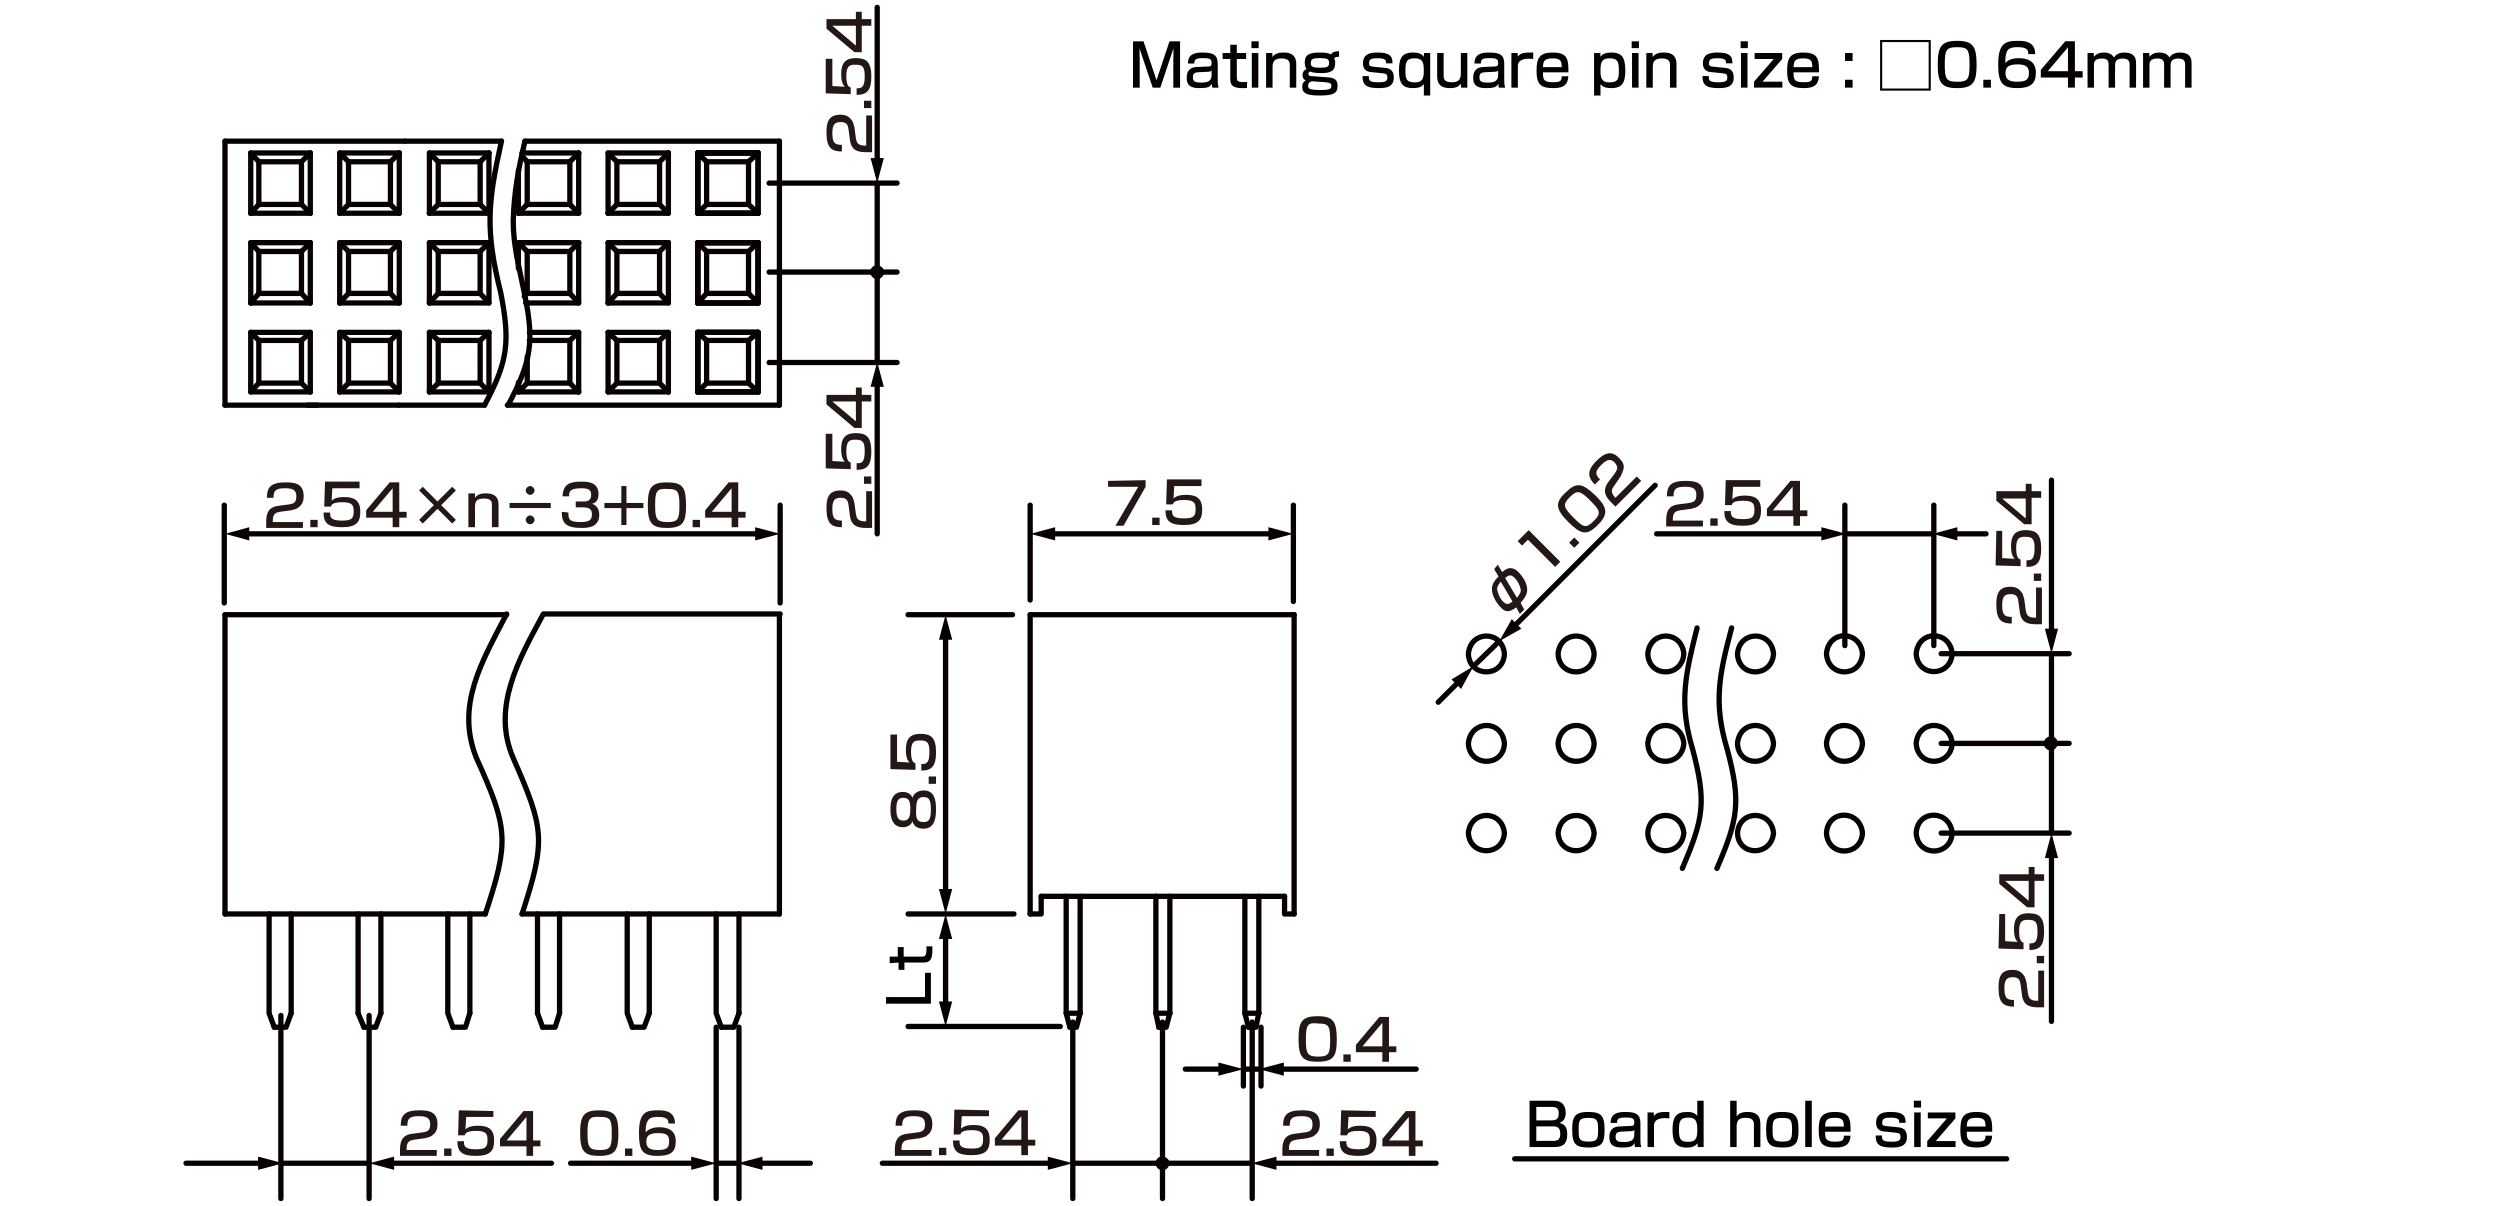 <?xml version="1.0" encoding="UTF-8"?>
<svg id="_レイヤー_1" data-name="レイヤー 1" xmlns="http://www.w3.org/2000/svg" width="119.944mm" height="57.856mm" version="1.1" viewBox="0 0 340 164">
  <defs>
    <style>
      .cls-1 {
        fill: #231815;
      }

      .cls-1, .cls-2, .cls-3 {
        stroke-width: 0px;
      }

      .cls-4 {
        fill: none;
      }

      .cls-4, .cls-5 {
        stroke: #060001;
        stroke-linecap: round;
        stroke-linejoin: round;
        stroke-width: .72px;
      }

      .cls-2, .cls-5 {
        fill: #040000;
      }

      .cls-3 {
        fill: #060001;
      }
    </style>
  </defs>
  <g id="FS1320">
    <g>
      <path class="cls-2" d="M120.5,135.6h5.3v-3.3h.8v4.2h-6.1v-.9h0Z"/>
      <path class="cls-2" d="M121,131v-.9h1.1v-1.3h.8v1.3h2.4c.5,0,.7-.1.7-1v-.4h.8v.5c0,1.3-.3,1.7-1.2,1.7h-2.6v1h-.8v-1l-1.2.1h0Z"/>
    </g>
    <g>
      <line class="cls-4" x1="140.1" y1="83.6" x2="176" y2="83.6"/>
      <polyline class="cls-4" points="174.7 121.9 174.7 124.3 176 124.3"/>
      <polyline class="cls-4" points="141.6 121.9 141.6 124.3 140.1 124.3"/>
      <line class="cls-4" x1="159.1" y1="137.8" x2="159.1" y2="121.9"/>
      <polyline class="cls-4" points="159.1 137.8 157.2 137.8 157.2 121.9"/>
      <polyline class="cls-4" points="159.1 137.8 158.6 139.7 157.6 139.7"/>
      <line class="cls-4" x1="157.2" y1="137.8" x2="157.6" y2="139.7"/>
      <line class="cls-4" x1="141.6" y1="121.9" x2="174.7" y2="121.9"/>
      <line class="cls-4" x1="140.1" y1="83.6" x2="140.1" y2="124.3"/>
      <line class="cls-4" x1="176" y1="83.6" x2="176" y2="124.3"/>
      <line class="cls-4" x1="146.9" y1="137.8" x2="146.9" y2="121.9"/>
      <polyline class="cls-4" points="146.9 137.8 145 137.8 145 121.9"/>
      <polyline class="cls-4" points="146.9 137.8 146.4 139.7 145.5 139.7"/>
      <line class="cls-4" x1="145" y1="137.8" x2="145.5" y2="139.7"/>
      <line class="cls-4" x1="171.2" y1="137.8" x2="171.2" y2="121.9"/>
      <polyline class="cls-4" points="171.2 137.8 169.3 137.8 169.3 121.9"/>
      <polyline class="cls-4" points="171.2 137.8 170.8 139.7 169.8 139.7"/>
      <line class="cls-4" x1="169.3" y1="137.8" x2="169.8" y2="139.7"/>
    </g>
    <g>
      <line class="cls-4" x1="88.3" y1="124.3" x2="88.3" y2="137.8"/>
      <polyline class="cls-4" points="86 139.7 85.3 137.8 85.3 124.3"/>
      <polyline class="cls-4" points="86 139.7 87.6 139.7 88.3 137.8"/>
      <line class="cls-4" x1="76.1" y1="124.3" x2="76.1" y2="137.8"/>
      <line class="cls-4" x1="73.1" y1="124.3" x2="73.1" y2="137.8"/>
      <line class="cls-4" x1="63.9" y1="124.3" x2="63.9" y2="137.8"/>
      <polyline class="cls-4" points="61.6 139.7 60.9 137.8 60.9 124.3"/>
      <polyline class="cls-4" points="61.6 139.7 63.3 139.7 63.9 137.8"/>
      <line class="cls-4" x1="73.1" y1="137.8" x2="73.8" y2="139.7"/>
      <polyline class="cls-4" points="73.8 139.7 75.5 139.7 76.1 137.8"/>
      <line class="cls-4" x1="51.8" y1="124.3" x2="51.8" y2="137.8"/>
      <line class="cls-4" x1="48.7" y1="124.3" x2="48.7" y2="137.8"/>
      <line class="cls-4" x1="39.6" y1="124.3" x2="39.6" y2="137.8"/>
      <polyline class="cls-4" points="37.3 139.7 36.6 137.8 36.6 124.3"/>
      <polyline class="cls-4" points="37.3 139.7 38.9 139.7 39.6 137.8"/>
      <line class="cls-4" x1="48.7" y1="137.8" x2="49.5" y2="139.7"/>
      <polyline class="cls-4" points="49.5 139.7 51.1 139.7 51.8 137.8"/>
      <polyline class="cls-4" points="100.5 137.8 99.8 139.7 98.1 139.7"/>
      <polyline class="cls-4" points="97.4 124.3 97.4 137.8 98.1 139.7"/>
      <line class="cls-4" x1="100.5" y1="124.3" x2="100.5" y2="137.8"/>
      <line class="cls-4" x1="30.6" y1="83.6" x2="68.9" y2="83.6"/>
      <line class="cls-4" x1="30.6" y1="124.3" x2="66" y2="124.3"/>
      <line class="cls-4" x1="30.6" y1="83.6" x2="30.6" y2="124.3"/>
      <line class="cls-4" x1="106" y1="83.6" x2="106" y2="124.3"/>
      <line class="cls-4" x1="71" y1="124.3" x2="106" y2="124.3"/>
      <path class="cls-4" d="M71,124.3c3.3-10.1,3-11.6-1.2-21.2-3-6.9.8-13.5,4.1-19.6h32.2"/>
      <path class="cls-4" d="M66,124.3c3.3-9.9,3.1-11.7-1.2-21.2-2.9-7.2.8-13.2,4.1-19.6"/>
    </g>
    <path class="cls-4" d="M204.6,88.9c-.3-3.2-4.6-3.2-4.9,0,.1,3.3,4.8,3.3,4.9,0Z"/>
    <path class="cls-4" d="M204.6,101.1c-.3-3.3-4.6-3.2-4.9,0,.1,3.2,4.8,3.3,4.9,0Z"/>
    <path class="cls-4" d="M216.8,88.9c-.3-3.2-4.6-3.2-4.9,0,.1,3.3,4.8,3.3,4.9,0Z"/>
    <path class="cls-4" d="M216.8,101.1c-.3-3.3-4.6-3.2-4.9,0,.1,3.2,4.8,3.3,4.9,0Z"/>
    <path class="cls-4" d="M229,88.9c-.3-3.2-4.6-3.2-4.9,0,.1,3.3,4.7,3.3,4.9,0Z"/>
    <path class="cls-4" d="M229,101.1c-.3-3.2-4.6-3.3-4.9,0,.1,3.3,4.7,3.2,4.9,0Z"/>
    <path class="cls-4" d="M241.2,88.9c-.3-3.2-4.6-3.2-4.9,0,.1,3.3,4.7,3.3,4.9,0Z"/>
    <path class="cls-4" d="M241.2,101.1c-.3-3.2-4.6-3.3-4.9,0,.1,3.3,4.7,3.2,4.9,0Z"/>
    <path class="cls-4" d="M253.3,88.9c-.3-3.2-4.6-3.3-4.9,0,.2,3.3,4.7,3.3,4.9,0Z"/>
    <path class="cls-4" d="M253.3,101.1c-.3-3.2-4.6-3.3-4.9,0,.2,3.3,4.7,3.2,4.9,0Z"/>
    <path class="cls-4" d="M265.5,88.9c-.3-3.2-4.6-3.3-4.9,0,.2,3.3,4.7,3.2,4.9,0Z"/>
    <path class="cls-4" d="M265.5,101.1c-.3-3.2-4.6-3.3-4.9,0,.2,3.3,4.7,3.2,4.9,0Z"/>
    <path class="cls-4" d="M204.6,113.3c-.3-3.2-4.6-3.2-4.9,0,.2,3.2,4.7,3.2,4.9,0Z"/>
    <path class="cls-4" d="M216.8,113.3c-.3-3.2-4.6-3.2-4.9,0,.2,3.2,4.7,3.2,4.9,0Z"/>
    <path class="cls-4" d="M229,113.3c-.3-3.2-4.7-3.2-4.9,0,.1,3.2,4.6,3.2,4.9,0Z"/>
    <path class="cls-4" d="M241.2,113.3c-.3-3.2-4.7-3.2-4.9,0,.1,3.2,4.6,3.2,4.9,0Z"/>
    <path class="cls-4" d="M253.3,113.3c-.3-3.2-4.7-3.3-4.9,0,.2,3.3,4.7,3.2,4.9,0Z"/>
    <path class="cls-4" d="M265.5,113.3c-.3-3.2-4.7-3.3-4.9,0,.2,3.3,4.7,3.2,4.9,0Z"/>
    <path class="cls-4" d="M235.5,85.4c-1.7,6.4-2.5,10.2-.6,16.5,1.9,7.1,1.5,9.5-1.4,16.2"/>
    <path class="cls-4" d="M230.8,85.4c-1.6,6.4-2.5,10.2-.6,16.5,1.9,7.2,1.5,9.4-1.4,16.2"/>
    <g>
      <line class="cls-4" x1="94.9" y1="45.2" x2="103.1" y2="45.2"/>
      <line class="cls-4" x1="94.9" y1="41.2" x2="103.1" y2="41.2"/>
      <polyline class="cls-4" points="94.9 41.2 94.9 33 103.1 33"/>
      <line class="cls-4" x1="103.1" y1="33" x2="103.1" y2="41.2"/>
      <line class="cls-4" x1="94.9" y1="53.3" x2="103.1" y2="53.3"/>
      <line class="cls-4" x1="106" y1="55.1" x2="106" y2="19.2"/>
      <line class="cls-4" x1="94.9" y1="45.2" x2="94.9" y2="53.3"/>
      <line class="cls-4" x1="103.1" y1="45.2" x2="103.1" y2="53.3"/>
      <line class="cls-4" x1="103.1" y1="33" x2="103.1" y2="41.2"/>
      <line class="cls-4" x1="103.1" y1="45.2" x2="103.1" y2="53.3"/>
      <line class="cls-4" x1="82.7" y1="45.2" x2="90.9" y2="45.2"/>
      <line class="cls-4" x1="82.7" y1="41.2" x2="90.9" y2="41.2"/>
      <line class="cls-4" x1="82.7" y1="33" x2="90.9" y2="33"/>
      <line class="cls-4" x1="83.9" y1="34.2" x2="89.7" y2="34.2"/>
      <line class="cls-4" x1="83.9" y1="39.9" x2="89.7" y2="39.9"/>
      <polyline class="cls-4" points="77.5 39.9 78.7 41.2 78.7 33"/>
      <polyline class="cls-4" points="77.5 39.9 77.5 34.2 78.7 33"/>
      <line class="cls-4" x1="83.9" y1="39.9" x2="82.7" y2="41.2"/>
      <polyline class="cls-4" points="82.7 41.2 82.7 33 83.9 34.2"/>
      <line class="cls-4" x1="83.9" y1="34.2" x2="83.9" y2="39.9"/>
      <polyline class="cls-4" points="89.7 39.9 90.9 41.2 90.9 33"/>
      <polyline class="cls-4" points="89.7 39.9 89.7 34.2 90.9 33"/>
      <line class="cls-4" x1="94.9" y1="33" x2="94.9" y2="41.2"/>
      <line class="cls-4" x1="58.4" y1="45.2" x2="66.5" y2="45.2"/>
      <line class="cls-4" x1="58.4" y1="41.2" x2="66.5" y2="41.2"/>
      <line class="cls-4" x1="58.4" y1="33" x2="66.5" y2="33"/>
      <line class="cls-4" x1="59.6" y1="34.2" x2="65.3" y2="34.2"/>
      <line class="cls-4" x1="59.6" y1="39.9" x2="65.3" y2="39.9"/>
      <line class="cls-4" x1="54.3" y1="33" x2="54.3" y2="41.2"/>
      <line class="cls-4" x1="59.6" y1="39.9" x2="58.4" y2="41.2"/>
      <polyline class="cls-4" points="58.4 41.2 58.4 33 59.6 34.2"/>
      <line class="cls-4" x1="59.6" y1="34.2" x2="59.6" y2="39.9"/>
      <polyline class="cls-4" points="65.3 39.9 66.5 41.2 66.5 33"/>
      <polyline class="cls-4" points="65.3 39.9 65.3 34.2 66.5 33"/>
      <line class="cls-4" x1="71.7" y1="39.9" x2="71.3" y2="40.3"/>
      <polyline class="cls-4" points="70.5 36.5 70.5 33 71.7 34.2"/>
      <line class="cls-4" x1="71.7" y1="34.2" x2="71.7" y2="39.9"/>
      <line class="cls-4" x1="72" y1="45.2" x2="78.7" y2="45.2"/>
      <line class="cls-4" x1="71.5" y1="41.2" x2="78.7" y2="41.2"/>
      <line class="cls-4" x1="70.5" y1="33" x2="78.7" y2="33"/>
      <line class="cls-4" x1="71.7" y1="34.2" x2="77.5" y2="34.2"/>
      <line class="cls-4" x1="71.7" y1="39.9" x2="77.5" y2="39.9"/>
      <line class="cls-4" x1="82.7" y1="53.3" x2="90.9" y2="53.3"/>
      <line class="cls-4" x1="83.9" y1="46.3" x2="89.7" y2="46.3"/>
      <line class="cls-4" x1="83.9" y1="52.1" x2="89.7" y2="52.1"/>
      <polyline class="cls-4" points="77.5 46.3 77.5 52.1 78.7 53.3"/>
      <polyline class="cls-4" points="83.9 46.3 83.9 52.1 82.7 53.3"/>
      <polyline class="cls-4" points="89.7 46.3 89.7 52.1 90.9 53.3"/>
      <line class="cls-4" x1="58.4" y1="53.3" x2="66.5" y2="53.3"/>
      <line class="cls-4" x1="59.6" y1="46.3" x2="65.3" y2="46.3"/>
      <line class="cls-4" x1="59.6" y1="52.1" x2="65.3" y2="52.1"/>
      <polyline class="cls-4" points="59.6 46.3 59.6 52.1 58.4 53.3"/>
      <polyline class="cls-4" points="65.3 46.3 65.3 52.1 66.5 53.3"/>
      <polyline class="cls-4" points="71.7 48.5 71.7 52.1 70.5 53.3"/>
      <line class="cls-4" x1="70.5" y1="53.3" x2="78.7" y2="53.3"/>
      <line class="cls-4" x1="72" y1="46.3" x2="77.5" y2="46.3"/>
      <line class="cls-4" x1="71.7" y1="52.1" x2="77.5" y2="52.1"/>
      <polyline class="cls-4" points="58.4 53.3 58.4 45.2 59.6 46.3"/>
      <polyline class="cls-4" points="65.3 46.3 66.5 45.2 66.5 53.3"/>
      <line class="cls-4" x1="70.5" y1="52" x2="70.5" y2="53.3"/>
      <polyline class="cls-4" points="77.5 46.3 78.7 45.2 78.7 53.3"/>
      <polyline class="cls-4" points="82.7 53.3 82.7 45.2 83.9 46.3"/>
      <polyline class="cls-4" points="89.7 46.3 90.9 45.2 90.9 53.3"/>
      <polyline class="cls-4" points="103.1 53.3 94.9 53.3 94.9 45.2"/>
      <line class="cls-4" x1="94.9" y1="45.2" x2="103.1" y2="45.2"/>
      <line class="cls-4" x1="94.9" y1="41.2" x2="103.1" y2="41.2"/>
      <line class="cls-4" x1="94.9" y1="33" x2="103.1" y2="33"/>
      <line class="cls-4" x1="34.1" y1="45.2" x2="42.2" y2="45.2"/>
      <line class="cls-4" x1="47.4" y1="39.9" x2="46.2" y2="41.2"/>
      <polyline class="cls-4" points="46.2 41.2 46.2 33 47.4 34.2"/>
      <polyline class="cls-4" points="53.1 34.2 47.4 34.2 47.4 39.9"/>
      <polyline class="cls-4" points="53.1 34.2 53.1 39.9 47.4 39.9"/>
      <polyline class="cls-4" points="35.2 52.1 34.1 53.3 42.2 53.3"/>
      <line class="cls-4" x1="41" y1="52.1" x2="42.2" y2="53.3"/>
      <polyline class="cls-4" points="41 46.3 35.2 46.3 35.2 52.1"/>
      <polyline class="cls-4" points="41 46.3 41 52.1 35.2 52.1"/>
      <polyline class="cls-4" points="34.1 53.3 34.1 45.2 35.2 46.3"/>
      <polyline class="cls-4" points="41 46.3 42.2 45.2 42.2 53.3"/>
      <line class="cls-4" x1="30.6" y1="19.2" x2="55.1" y2="19.2"/>
      <line class="cls-4" x1="30.6" y1="55.1" x2="54.2" y2="55.1"/>
      <line class="cls-4" x1="46.2" y1="41.2" x2="54.3" y2="41.2"/>
      <line class="cls-4" x1="46.2" y1="33" x2="54.3" y2="33"/>
      <line class="cls-4" x1="53.1" y1="39.9" x2="54.3" y2="41.2"/>
      <line class="cls-4" x1="53.1" y1="34.2" x2="54.3" y2="33"/>
      <line class="cls-4" x1="41.8" y1="55.1" x2="43.2" y2="55.1"/>
      <polyline class="cls-4" points="103.1 53.3 103.1 45.2 101.8 46.3"/>
      <polyline class="cls-4" points="96.1 46.3 94.9 45.2 94.9 53.3"/>
      <polyline class="cls-4" points="103.1 53.3 101.8 52.1 101.8 46.3"/>
      <line class="cls-4" x1="96.1" y1="46.3" x2="96.1" y2="52.1"/>
      <polyline class="cls-4" points="101.8 52.1 96.1 52.1 94.9 53.3"/>
      <line class="cls-4" x1="96.1" y1="46.3" x2="101.8" y2="46.3"/>
      <line class="cls-4" x1="94.9" y1="53.3" x2="103.1" y2="53.3"/>
      <polyline class="cls-4" points="103.1 33 101.8 34.2 101.8 39.9"/>
      <polyline class="cls-4" points="103.1 33 103.1 41.2 101.8 39.9"/>
      <line class="cls-4" x1="96.1" y1="34.2" x2="96.1" y2="39.9"/>
      <polyline class="cls-4" points="96.1 34.2 94.9 33 94.9 41.2"/>
      <polyline class="cls-4" points="101.8 39.9 96.1 39.9 94.9 41.2"/>
      <line class="cls-4" x1="96.1" y1="34.2" x2="101.8" y2="34.2"/>
      <line class="cls-4" x1="94.9" y1="33" x2="103.1" y2="33"/>
      <line class="cls-4" x1="94.9" y1="41.2" x2="103.1" y2="41.2"/>
      <line class="cls-4" x1="94.9" y1="45.2" x2="103.1" y2="45.2"/>
      <line class="cls-4" x1="41" y1="34.2" x2="42.2" y2="33"/>
      <line class="cls-4" x1="41" y1="39.9" x2="42.2" y2="41.2"/>
      <line class="cls-4" x1="34.1" y1="33" x2="42.2" y2="33"/>
      <line class="cls-4" x1="34.1" y1="41.2" x2="42.2" y2="41.2"/>
      <polyline class="cls-4" points="35.2 39.9 41 39.9 41 34.2"/>
      <polyline class="cls-4" points="35.2 39.9 35.2 34.2 41 34.2"/>
      <polyline class="cls-4" points="35.2 34.2 34.1 33 34.1 41.2"/>
      <line class="cls-4" x1="35.2" y1="39.9" x2="34.1" y2="41.2"/>
      <line class="cls-4" x1="42.2" y1="33" x2="42.2" y2="41.2"/>
      <polyline class="cls-4" points="54.3 53.3 54.3 45.2 53.1 46.3"/>
      <polyline class="cls-4" points="47.4 46.3 46.2 45.2 46.2 53.3"/>
      <polyline class="cls-4" points="54.3 53.3 53.1 52.1 53.1 46.3"/>
      <line class="cls-4" x1="47.4" y1="46.3" x2="47.4" y2="52.1"/>
      <polyline class="cls-4" points="53.1 52.1 47.4 52.1 46.2 53.3"/>
      <line class="cls-4" x1="47.4" y1="46.3" x2="53.1" y2="46.3"/>
      <line class="cls-4" x1="46.2" y1="53.3" x2="54.3" y2="53.3"/>
      <line class="cls-4" x1="46.2" y1="45.2" x2="54.3" y2="45.2"/>
      <line class="cls-4" x1="94.9" y1="29" x2="103.1" y2="29"/>
      <polyline class="cls-4" points="94.9 29 94.9 20.8 103.1 20.8"/>
      <path class="cls-4" d="M103.1,20.8v8.2-8.2Z"/>
      <line class="cls-4" x1="82.7" y1="29" x2="90.9" y2="29"/>
      <line class="cls-4" x1="82.7" y1="20.8" x2="90.9" y2="20.8"/>
      <line class="cls-4" x1="83.9" y1="22" x2="89.7" y2="22"/>
      <line class="cls-4" x1="83.9" y1="27.8" x2="89.7" y2="27.8"/>
      <polyline class="cls-4" points="77.5 27.8 78.7 29 78.7 20.8"/>
      <polyline class="cls-4" points="77.5 27.8 77.5 22 78.7 20.8"/>
      <line class="cls-4" x1="83.9" y1="27.8" x2="82.7" y2="29"/>
      <polyline class="cls-4" points="82.7 29 82.7 20.8 83.9 22"/>
      <line class="cls-4" x1="83.9" y1="22" x2="83.9" y2="27.8"/>
      <polyline class="cls-4" points="89.7 27.8 90.9 29 90.9 20.8"/>
      <polyline class="cls-4" points="89.7 27.8 89.7 22 90.9 20.8"/>
      <line class="cls-4" x1="94.9" y1="20.8" x2="94.9" y2="29"/>
      <line class="cls-4" x1="58.4" y1="29" x2="66.5" y2="29"/>
      <line class="cls-4" x1="58.4" y1="20.8" x2="66.5" y2="20.8"/>
      <line class="cls-4" x1="59.6" y1="22" x2="65.3" y2="22"/>
      <polyline class="cls-4" points="58.4 29 59.6 27.8 65.3 27.8"/>
      <polyline class="cls-4" points="58.4 29 58.4 20.8 59.6 22"/>
      <line class="cls-4" x1="59.6" y1="22" x2="59.6" y2="27.8"/>
      <polyline class="cls-4" points="65.3 27.8 66.5 29 66.5 20.8"/>
      <polyline class="cls-4" points="65.3 27.8 65.3 22 66.5 20.8"/>
      <line class="cls-4" x1="71.7" y1="27.8" x2="70.5" y2="29"/>
      <line class="cls-4" x1="71" y1="21.2" x2="71.7" y2="22"/>
      <line class="cls-4" x1="70.5" y1="23.2" x2="70.5" y2="29"/>
      <line class="cls-4" x1="71.7" y1="22" x2="71.7" y2="27.8"/>
      <line class="cls-4" x1="70.5" y1="29" x2="78.7" y2="29"/>
      <line class="cls-4" x1="71" y1="20.8" x2="78.7" y2="20.8"/>
      <line class="cls-4" x1="71.7" y1="22" x2="77.5" y2="22"/>
      <line class="cls-4" x1="71.7" y1="27.8" x2="77.5" y2="27.8"/>
      <line class="cls-4" x1="94.9" y1="29" x2="103.1" y2="29"/>
      <line class="cls-4" x1="94.9" y1="20.8" x2="103.1" y2="20.8"/>
      <polyline class="cls-4" points="103.1 20.8 101.8 22 101.8 27.8"/>
      <polyline class="cls-4" points="103.1 20.8 103.1 29 101.8 27.8"/>
      <line class="cls-4" x1="96.1" y1="22" x2="96.1" y2="27.8"/>
      <polyline class="cls-4" points="96.1 22 94.9 20.8 94.9 29"/>
      <polyline class="cls-4" points="101.8 27.8 96.1 27.8 94.9 29"/>
      <line class="cls-4" x1="96.1" y1="22" x2="101.8" y2="22"/>
      <line class="cls-4" x1="94.9" y1="20.8" x2="103.1" y2="20.8"/>
      <line class="cls-4" x1="94.9" y1="29" x2="103.1" y2="29"/>
      <line class="cls-4" x1="41" y1="22" x2="42.2" y2="20.8"/>
      <line class="cls-4" x1="41" y1="27.8" x2="42.2" y2="29"/>
      <line class="cls-4" x1="34.1" y1="20.8" x2="42.2" y2="20.8"/>
      <line class="cls-4" x1="34.1" y1="29" x2="42.2" y2="29"/>
      <polyline class="cls-4" points="35.2 27.8 41 27.8 41 22"/>
      <polyline class="cls-4" points="35.2 27.8 35.2 22 41 22"/>
      <polyline class="cls-4" points="35.2 22 34.1 20.8 34.1 29"/>
      <line class="cls-4" x1="35.2" y1="27.8" x2="34.1" y2="29"/>
      <line class="cls-4" x1="42.2" y1="20.8" x2="42.2" y2="29"/>
      <line class="cls-4" x1="55.1" y1="19.2" x2="68.2" y2="19.2"/>
      <line class="cls-4" x1="54.2" y1="55.1" x2="65.9" y2="55.1"/>
      <line class="cls-4" x1="30.6" y1="55.1" x2="30.6" y2="19.2"/>
      <line class="cls-4" x1="54.3" y1="20.8" x2="54.3" y2="29"/>
      <line class="cls-4" x1="47.4" y1="27.8" x2="46.2" y2="29"/>
      <polyline class="cls-4" points="46.2 29 46.2 20.8 47.4 22"/>
      <polyline class="cls-4" points="53.1 22 47.4 22 47.4 27.8"/>
      <polyline class="cls-4" points="53.1 22 53.1 27.8 47.4 27.8"/>
      <line class="cls-4" x1="46.2" y1="29" x2="54.3" y2="29"/>
      <line class="cls-4" x1="46.2" y1="20.8" x2="54.3" y2="20.8"/>
      <line class="cls-4" x1="53.1" y1="27.8" x2="54.3" y2="29"/>
      <line class="cls-4" x1="53.1" y1="22" x2="54.3" y2="20.8"/>
      <line class="cls-4" x1="69" y1="55.1" x2="106" y2="55.1"/>
      <line class="cls-4" x1="71.4" y1="19.2" x2="106" y2="19.2"/>
      <path class="cls-4" d="M71.4,19.2c-.9,3.7-1.5,7-1.6,10.8,0,3.5.8,6.3,1.5,9.8,1.4,6.6,1,9.3-2.2,15.3"/>
      <path class="cls-4" d="M68.2,19.2c-1.9,8.5-2.2,12.2-.1,20.6,1.3,6.7,1,9.3-2.2,15.3"/>
    </g>
    <line class="cls-4" x1="251.1" y1="72.6" x2="262.8" y2="72.6"/>
    <line class="cls-4" x1="263" y1="87.8" x2="263" y2="68.7"/>
    <line class="cls-4" x1="250.9" y1="87.8" x2="250.9" y2="68.7"/>
    <line class="cls-4" x1="175.9" y1="81.8" x2="175.9" y2="68.7"/>
    <line class="cls-4" x1="140.1" y1="81.6" x2="140.1" y2="68.7"/>
    <line class="cls-4" x1="144.2" y1="139.6" x2="123.5" y2="139.6"/>
    <line class="cls-4" x1="50.2" y1="138.1" x2="50.2" y2="163"/>
    <line class="cls-4" x1="38.2" y1="138.1" x2="38.2" y2="163"/>
    <line class="cls-4" x1="97.4" y1="158.2" x2="100.3" y2="158.2"/>
    <line class="cls-4" x1="100.5" y1="139.7" x2="100.5" y2="163"/>
    <line class="cls-4" x1="97.4" y1="139.7" x2="97.4" y2="163"/>
    <line class="cls-4" x1="145.9" y1="158.2" x2="170.2" y2="158.2"/>
    <line class="cls-4" x1="171.5" y1="139.7" x2="171.5" y2="147.7"/>
    <line class="cls-4" x1="170.3" y1="139" x2="170.3" y2="163"/>
    <line class="cls-4" x1="158.1" y1="139" x2="158.1" y2="163"/>
    <line class="cls-4" x1="145.9" y1="139" x2="145.9" y2="163"/>
    <line class="cls-4" x1="169.1" y1="139.7" x2="169.1" y2="147.7"/>
    <line class="cls-4" x1="169.1" y1="145.4" x2="171.2" y2="145.4"/>
    <line class="cls-4" x1="137.9" y1="124.3" x2="123.5" y2="124.3"/>
    <line class="cls-4" x1="137.7" y1="83.6" x2="123.5" y2="83.6"/>
    <line class="cls-4" x1="106.1" y1="82" x2="106.1" y2="68.7"/>
    <line class="cls-4" x1="30.5" y1="82" x2="30.5" y2="68.7"/>
    <path class="cls-5" d="M158.7,158.2c0,.3-.3.6-.6.6s-.6-.3-.6-.6.3-.6.6-.6c.3.1.6.3.6.6Z"/>
    <line class="cls-4" x1="104.6" y1="24.9" x2="122" y2="24.9"/>
    <line class="cls-4" x1="104.6" y1="37" x2="122" y2="37"/>
    <line class="cls-4" x1="104.6" y1="49.3" x2="122" y2="49.3"/>
    <line class="cls-4" x1="264" y1="88.9" x2="281.4" y2="88.9"/>
    <line class="cls-4" x1="264" y1="101.1" x2="281.4" y2="101.1"/>
    <line class="cls-4" x1="264" y1="113.3" x2="281.4" y2="113.3"/>
    <g>
      <line class="cls-4" x1="33.3" y1="72.6" x2="103.3" y2="72.6"/>
      <polygon class="cls-3" points="33.9 73.5 30.6 72.6 33.9 71.7 33.9 73.5"/>
      <polygon class="cls-3" points="102.7 73.5 106.1 72.6 102.7 71.7 102.7 73.5"/>
    </g>
    <path class="cls-5" d="M119.9,37c0,.3-.3.6-.6.6s-.6-.3-.6-.6.3-.6.6-.6c.3.1.6.3.6.6Z"/>
    <line class="cls-4" x1="119.3" y1="37" x2="119.3" y2="24.9"/>
    <line class="cls-4" x1="119.3" y1="49.2" x2="119.3" y2="37"/>
    <g>
      <line class="cls-4" x1="119.3" y1="1" x2="119.3" y2="22.1"/>
      <polygon class="cls-3" points="118.4 21.5 119.3 24.9 120.2 21.5 118.4 21.5"/>
    </g>
    <g>
      <line class="cls-4" x1="119.3" y1="72.6" x2="119.3" y2="52"/>
      <polygon class="cls-3" points="120.2 52.6 119.3 49.2 118.4 52.6 120.2 52.6"/>
    </g>
    <line class="cls-4" x1="38.5" y1="158.2" x2="50.2" y2="158.2"/>
    <g>
      <line class="cls-4" x1="25.3" y1="158.2" x2="35.7" y2="158.2"/>
      <polygon class="cls-3" points="35.1 159.1 38.5 158.2 35.1 157.3 35.1 159.1"/>
    </g>
    <g>
      <line class="cls-4" x1="75" y1="158.2" x2="53" y2="158.2"/>
      <polygon class="cls-3" points="53.6 157.3 50.2 158.2 53.6 159.1 53.6 157.3"/>
    </g>
    <g>
      <line class="cls-4" x1="77.6" y1="158.2" x2="94.6" y2="158.2"/>
      <polygon class="cls-3" points="94 159.1 97.4 158.2 94 157.3 94 159.1"/>
    </g>
    <g>
      <line class="cls-4" x1="110.2" y1="158.2" x2="103.1" y2="158.2"/>
      <polygon class="cls-3" points="103.7 157.3 100.3 158.2 103.7 159.1 103.7 157.3"/>
    </g>
    <g>
      <line class="cls-4" x1="142.9" y1="72.6" x2="173.1" y2="72.6"/>
      <polygon class="cls-3" points="143.5 73.5 140.1 72.6 143.5 71.7 143.5 73.5"/>
      <polygon class="cls-3" points="172.5 73.5 175.9 72.6 172.5 71.7 172.5 73.5"/>
    </g>
    <g>
      <line class="cls-4" x1="128.6" y1="86.4" x2="128.6" y2="121.6"/>
      <polygon class="cls-3" points="127.7 87 128.6 83.6 129.5 87 127.7 87"/>
      <polygon class="cls-3" points="127.7 120.9 128.6 124.3 129.5 120.9 127.7 120.9"/>
    </g>
    <g>
      <line class="cls-4" x1="128.6" y1="127.1" x2="128.6" y2="136.8"/>
      <polygon class="cls-3" points="127.7 127.7 128.6 124.3 129.5 127.7 127.7 127.7"/>
      <polygon class="cls-3" points="127.7 136.2 128.6 139.6 129.5 136.2 127.7 136.2"/>
    </g>
    <g>
      <line class="cls-4" x1="120" y1="158.2" x2="143.1" y2="158.2"/>
      <polygon class="cls-3" points="142.5 159.1 145.9 158.2 142.5 157.3 142.5 159.1"/>
    </g>
    <g>
      <line class="cls-4" x1="195.3" y1="158.2" x2="172.9" y2="158.2"/>
      <polygon class="cls-3" points="173.6 157.3 170.2 158.2 173.6 159.1 173.6 157.3"/>
    </g>
    <g>
      <line class="cls-4" x1="161.2" y1="145.4" x2="166.4" y2="145.4"/>
      <polygon class="cls-3" points="165.7 146.3 169.1 145.4 165.7 144.5 165.7 146.3"/>
    </g>
    <g>
      <line class="cls-4" x1="192.6" y1="145.4" x2="174" y2="145.4"/>
      <polygon class="cls-3" points="174.6 144.5 171.2 145.4 174.6 146.3 174.6 144.5"/>
    </g>
    <line class="cls-4" x1="200.4" y1="90.6" x2="203.9" y2="87.2"/>
    <g>
      <line class="cls-4" x1="205.8" y1="85.3" x2="225.1" y2="66"/>
      <polygon class="cls-3" points="206.9 85.5 203.9 87.2 205.6 84.2 206.9 85.5"/>
    </g>
    <g>
      <line class="cls-4" x1="198.5" y1="92.6" x2="195.6" y2="95.5"/>
      <polygon class="cls-3" points="197.4 92.4 200.4 90.6 198.7 93.7 197.4 92.4"/>
    </g>
    <g>
      <line class="cls-4" x1="225.3" y1="72.6" x2="248.3" y2="72.6"/>
      <polygon class="cls-3" points="247.7 73.5 251.1 72.6 247.7 71.7 247.7 73.5"/>
    </g>
    <g>
      <line class="cls-4" x1="270.1" y1="72.6" x2="265.6" y2="72.6"/>
      <polygon class="cls-3" points="266.2 71.7 262.8 72.6 266.2 73.5 266.2 71.7"/>
    </g>
    <path class="cls-5" d="M279.5,101.1c0,.3-.3.6-.6.6s-.6-.3-.6-.6.3-.6.6-.6c.4,0,.6.3.6.6Z"/>
    <line class="cls-4" x1="279" y1="101.1" x2="279" y2="88.9"/>
    <line class="cls-4" x1="279" y1="101.1" x2="279" y2="113.3"/>
    <g>
      <line class="cls-4" x1="279" y1="65.3" x2="279" y2="86.1"/>
      <polygon class="cls-3" points="278.1 85.5 279 88.9 279.9 85.5 278.1 85.5"/>
    </g>
    <g>
      <line class="cls-4" x1="279" y1="138.9" x2="279" y2="116.1"/>
      <polygon class="cls-3" points="279.9 116.7 279 113.3 278.1 116.7 279.9 116.7"/>
    </g>
    <g>
      <path class="cls-1" d="M116.4,69.9c.1.5.2,1,1.2,1h.2v-4.1h.8v5h-.7c-1,0-2.1-.1-2.3-1.6l-.2-1.5c-.1-.7-.3-1-1.1-1s-1.1.4-1.1,1.5c0,1.3.3,1.6,1.3,1.6v.9c-1.3,0-2.1-.4-2.1-2.5,0-1.2.1-2.5,1.9-2.5.8,0,1.2.3,1.5.7.2.2.3.6.4,1l.2,1.5Z"/>
      <path class="cls-1" d="M117.5,64.8h1v1h-1v-1Z"/>
      <path class="cls-1" d="M112.4,59h.8v3.7l1.7.1c-.2-.2-.5-.6-.5-1.7,0-1.2.3-2.2,2-2.2,1.4,0,2.1.5,2.1,2.5,0,1.8-.5,2.5-2,2.5v-.9c.6,0,1.1,0,1.1-1.6,0-1.2-.2-1.6-1.2-1.6-.7,0-1.3,0-1.3,1.5,0,1.3.3,1.5.6,1.6v.9l-3.4-.1v-4.7h.1Z"/>
      <path class="cls-1" d="M112.4,53.7h4v-1h.8v1h1.3v.9h-1.3v3.6h-1l-3.8-3.2v-1.3ZM113.2,54.6l3.2,2.7v-2.7h-3.2Z"/>
    </g>
    <g>
      <path class="cls-1" d="M116.4,18.8c.1.5.2,1,1.2,1h.2v-4.1h.8v5h-.7c-1,0-2.1-.1-2.3-1.6l-.2-1.5c-.1-.7-.3-1-1.1-1s-1.1.4-1.1,1.5c0,1.3.3,1.6,1.3,1.6v.9c-1.3,0-2.1-.4-2.1-2.5,0-1.2.1-2.5,1.9-2.5.8,0,1.2.3,1.5.7.2.2.3.6.4,1l.2,1.5Z"/>
      <path class="cls-1" d="M117.5,13.7h1v1h-1v-1Z"/>
      <path class="cls-1" d="M112.4,8h.8v3.7l1.7.1c-.2-.2-.5-.6-.5-1.7,0-1.2.3-2.2,2-2.2,1.4,0,2.1.5,2.1,2.5,0,1.8-.5,2.5-2,2.5v-.9c.6,0,1.1,0,1.1-1.6,0-1.2-.2-1.6-1.2-1.6-.7,0-1.3,0-1.3,1.5,0,1.3.3,1.5.6,1.6v.9l-3.4-.1v-4.7h.1Z"/>
      <path class="cls-1" d="M112.4,2.6h4v-1h.8v1h1.3v.9h-1.3v3.6h-1l-3.8-3.2v-1.3ZM113.2,3.5l3.2,2.7v-2.7h-3.2Z"/>
    </g>
    <g>
      <path class="cls-1" d="M56.3,155c-.5.1-1,.2-1,1.2v.2h4.1v.8h-5v-.7c0-1,.1-2.1,1.6-2.3l1.5-.2c.7-.1,1-.3,1-1.1s-.4-1.1-1.5-1.1c-1.3,0-1.6.3-1.6,1.3h-.9c0-1.3.4-2.1,2.5-2.1,1.2,0,2.5.1,2.5,1.9,0,.8-.3,1.2-.7,1.5-.2.2-.6.3-1,.4l-1.5.2Z"/>
      <path class="cls-1" d="M61.4,156.2v1h-1v-1h1Z"/>
      <path class="cls-1" d="M67.1,151.1v.8h-3.7l-.1,1.7c.2-.2.6-.5,1.7-.5,1.2,0,2.2.3,2.2,2,0,1.4-.5,2.1-2.5,2.1-1.8,0-2.5-.5-2.5-2h.9c0,.6,0,1.1,1.6,1.1,1.2,0,1.6-.2,1.6-1.2,0-.7,0-1.3-1.5-1.3-1.3,0-1.5.3-1.6.6h-.9l.1-3.4,4.7.1h0Z"/>
      <path class="cls-1" d="M72.5,151.1v4h1v.8h-1v1.3h-.9v-1.3h-3.6v-1l3.2-3.8h1.3ZM71.6,151.9l-2.7,3.2h2.7v-3.2Z"/>
    </g>
    <g>
      <path class="cls-1" d="M123.6,155c-.5.1-1,.2-1,1.2v.2h4.1v.8h-5v-.7c0-1,.1-2.1,1.6-2.3l1.5-.2c.7-.1,1-.3,1-1.1s-.4-1.1-1.5-1.1c-1.3,0-1.6.3-1.6,1.3h-.9c0-1.3.4-2.1,2.5-2.1,1.2,0,2.5.1,2.5,1.9,0,.8-.3,1.2-.7,1.5-.2.2-.6.3-1,.4l-1.5.2Z"/>
      <path class="cls-1" d="M128.7,156.1v1h-1v-1h1Z"/>
      <path class="cls-1" d="M134.5,151v.8h-3.7l-.1,1.7c.2-.2.6-.5,1.7-.5,1.2,0,2.2.3,2.2,2,0,1.4-.5,2.1-2.5,2.1-1.8,0-2.5-.5-2.5-2h.9c0,.6,0,1.1,1.6,1.1,1.2,0,1.6-.2,1.6-1.2,0-.7,0-1.3-1.5-1.3-1.3,0-1.5.3-1.6.6h-.9l.1-3.4,4.7.1h0Z"/>
      <path class="cls-1" d="M139.8,151v4h1v.8h-1v1.3h-.9v-1.3h-3.6v-1l3.2-3.8h1.3ZM138.9,151.8l-2.7,3.2h2.7v-3.2Z"/>
    </g>
    <g>
      <path class="cls-1" d="M176.3,155c-.5.1-1,.2-1,1.2v.2h4.1v.8h-5v-.7c0-1,.1-2.1,1.6-2.3l1.5-.2c.7-.1,1-.3,1-1.1s-.4-1.1-1.5-1.1c-1.3,0-1.6.3-1.6,1.3h-.9c0-1.3.4-2.1,2.5-2.1,1.2,0,2.5.1,2.5,1.9,0,.8-.3,1.2-.7,1.5-.2.2-.6.3-1,.4l-1.5.2Z"/>
      <path class="cls-1" d="M181.4,156.2v1h-1v-1h1Z"/>
      <path class="cls-1" d="M187.1,151.1v.8h-3.7l-.1,1.7c.2-.2.6-.5,1.7-.5,1.2,0,2.2.3,2.2,2,0,1.4-.5,2.1-2.5,2.1-1.8,0-2.5-.5-2.5-2h.9c0,.6,0,1.1,1.6,1.1,1.2,0,1.6-.2,1.6-1.2,0-.7,0-1.3-1.5-1.3-1.3,0-1.5.3-1.6.6h-.9l.1-3.4,4.7.1h0Z"/>
      <path class="cls-1" d="M192.5,151.1v4h1v.8h-1v1.3h-.9v-1.3h-3.6v-1l3.2-3.8h1.3ZM191.6,151.9l-2.7,3.2h2.7v-3.2Z"/>
    </g>
    <g>
      <path class="cls-1" d="M228.5,69.4c-.5.1-1,.2-1,1.2v.2h4.1v.8h-5v-.7c0-1,.1-2.1,1.6-2.3l1.5-.2c.7-.1,1-.3,1-1.1s-.4-1.1-1.5-1.1c-1.3,0-1.6.3-1.6,1.3h-.9c0-1.3.4-2.1,2.5-2.1,1.2,0,2.5.1,2.5,1.9,0,.8-.3,1.2-.7,1.5-.2.2-.6.3-1,.4l-1.5.2Z"/>
      <path class="cls-1" d="M233.6,70.5v1h-1v-1h1Z"/>
      <path class="cls-1" d="M239.4,65.4v.8h-3.7l-.1,1.7c.2-.2.6-.5,1.7-.5,1.2,0,2.2.3,2.2,2,0,1.4-.5,2.1-2.5,2.1-1.8,0-2.5-.5-2.5-2h.9c0,.6,0,1.1,1.6,1.1,1.2,0,1.6-.2,1.6-1.2,0-.7,0-1.3-1.5-1.3-1.3,0-1.5.3-1.6.6h-.9l.1-3.4h4.7v.1Z"/>
      <path class="cls-1" d="M244.8,65.4v4h1v.8h-1v1.3h-.9v-1.3h-3.6v-1l3.2-3.8h1.3ZM243.8,66.2l-2.7,3.2h2.7v-3.2Z"/>
    </g>
    <g>
      <path class="cls-1" d="M275.8,135.1c.1.5.2,1,1.2,1h.2v-4.1h.8v5h-.7c-1,0-2.1-.1-2.3-1.6l-.2-1.5c-.1-.7-.3-1-1.1-1s-1.1.4-1.1,1.5c0,1.3.3,1.6,1.3,1.6v.9c-1.3,0-2.1-.4-2.1-2.5,0-1.2.1-2.5,1.9-2.5.8,0,1.2.3,1.5.7.2.2.3.6.4,1l.2,1.5Z"/>
      <path class="cls-1" d="M277,130h1v1h-1v-1Z"/>
      <path class="cls-1" d="M271.9,124.3h.8v3.7l1.7.1c-.2-.2-.5-.6-.5-1.7,0-1.2.3-2.2,2-2.2,1.4,0,2.1.5,2.1,2.5,0,1.8-.5,2.5-2,2.5v-.9c.6,0,1.1,0,1.1-1.6,0-1.2-.2-1.6-1.2-1.6-.7,0-1.3,0-1.3,1.5,0,1.3.3,1.5.6,1.6v.9l-3.4-.1.1-4.7h0Z"/>
      <path class="cls-1" d="M271.9,118.9h4v-1h.8v1h1.3v.9h-1.3v3.6h-1l-3.8-3.2v-1.3ZM272.7,119.8l3.2,2.7v-2.7h-3.2Z"/>
    </g>
    <g>
      <path class="cls-1" d="M275.5,83c.1.5.2,1,1.2,1h.2v-4.1h.8v5h-.7c-1,0-2.1-.1-2.3-1.6l-.2-1.5c-.1-.7-.3-1-1.1-1s-1.1.4-1.1,1.5c0,1.3.3,1.6,1.3,1.6v.9c-1.3,0-2.1-.4-2.1-2.5,0-1.2.1-2.5,1.9-2.5.8,0,1.2.3,1.5.7.2.2.3.6.4,1l.2,1.5Z"/>
      <path class="cls-1" d="M276.6,78h1v1h-1v-1Z"/>
      <path class="cls-1" d="M271.5,72.2h.8v3.7l1.7.1c-.2-.2-.5-.6-.5-1.7,0-1.2.3-2.2,2-2.2,1.4,0,2.1.5,2.1,2.5,0,1.8-.5,2.5-2,2.5v-.9c.6,0,1.1,0,1.1-1.6,0-1.2-.2-1.6-1.2-1.6-.7,0-1.3,0-1.3,1.5,0,1.3.3,1.5.6,1.6v.9l-3.4-.1.1-4.7h0Z"/>
      <path class="cls-1" d="M271.5,66.8h4v-1h.8v1h1.3v.9h-1.3v3.6h-1l-3.8-3.2v-1.3ZM272.3,67.8l3.2,2.7v-2.7h-3.2Z"/>
    </g>
    <g>
      <path class="cls-1" d="M38.1,69.6c-.5.1-1,.2-1,1.2v.2h4.1v.8h-5v-.7c0-1,.1-2.1,1.6-2.3l1.5-.2c.7-.1,1-.3,1-1.1s-.4-1.1-1.5-1.1c-1.3,0-1.6.3-1.6,1.3h-.9c0-1.3.4-2.1,2.5-2.1,1.2,0,2.5.1,2.5,1.9,0,.8-.3,1.2-.7,1.5-.2.2-.6.3-1,.4l-1.5.2Z"/>
      <path class="cls-1" d="M43.2,70.7v1h-1v-1h1Z"/>
      <path class="cls-1" d="M48.9,65.6v.8h-3.7l-.1,1.7c.2-.2.6-.5,1.7-.5,1.2,0,2.2.3,2.2,2,0,1.4-.5,2.1-2.5,2.1-1.8,0-2.5-.5-2.5-2h.9c0,.6,0,1.1,1.6,1.1,1.2,0,1.6-.2,1.6-1.2,0-.7,0-1.3-1.5-1.3-1.3,0-1.5.3-1.6.6h-.9l.1-3.4h4.7v.1Z"/>
      <path class="cls-1" d="M54.3,65.6v4h1v.8h-1v1.3h-.9v-1.3h-3.6v-1l3.2-3.8h1.3ZM53.4,66.4l-2.7,3.2h2.7v-3.2Z"/>
      <path class="cls-1" d="M61.5,66.2l.5.5-2,2,2,2-.5.5-2-2-2,2-.5-.5,2-2-2-2,.5-.5,2,2,2-2Z"/>
      <path class="cls-1" d="M64.6,67.2v.5c.4-.6,1.1-.6,1.5-.6s1.7,0,1.7,1.5v3.1h-.9v-3c0-.4,0-.9-1.1-.9s-1.2.5-1.2,1.2v2.7h-.9v-4.6h.9v.1Z"/>
      <path class="cls-1" d="M74.9,68.4v.7h-5.6v-.7h5.6ZM72.7,66.7c0,.3-.3.6-.6.6s-.6-.3-.6-.6.3-.6.6-.6.6.3.6.6ZM72.7,70.7c0,.3-.3.6-.6.6s-.6-.3-.6-.6.3-.6.6-.6.6.3.6.6Z"/>
      <path class="cls-1" d="M77.3,69.7c0,.8,0,1.3,1.6,1.3,1.1,0,1.6-.2,1.6-1,0-.4,0-1-1.2-1h-1v-.8h1c.4,0,1.1,0,1.1-.9,0-.7-.4-.9-1.3-.9-1.7,0-1.7.5-1.7,1.1h-.9c.1-1.7,1-2,2.6-2,.7,0,2.3,0,2.3,1.7,0,1.1-.7,1.3-.9,1.3.2.1,1,.3,1,1.5,0,1.7-1.5,1.8-2.4,1.8-2.2,0-2.7-.7-2.7-2.2l.9.1h0Z"/>
      <path class="cls-1" d="M84.5,68.4v-2.3h.7v2.3h2.3v.7h-2.3v2.3h-.7v-2.3h-2.3v-.7h2.3Z"/>
      <path class="cls-1" d="M93.3,68.8c0,2.2-.4,3-2.6,3-2.1,0-2.6-.7-2.6-3.1s.5-3.1,2.6-3.1c2.2,0,2.6.7,2.6,3.2ZM89.1,68.7c0,1.9.2,2.3,1.7,2.3,1.4,0,1.6-.4,1.6-2.2,0-2-.2-2.3-1.6-2.3-1.5-.1-1.7.3-1.7,2.2Z"/>
      <path class="cls-1" d="M95.2,70.7v1h-1v-1h1Z"/>
      <path class="cls-1" d="M100.4,65.6v4h1v.8h-1v1.3h-.9v-1.3h-3.6v-1l3.2-3.8h1.3ZM99.5,66.4l-2.7,3.2h2.7v-3.2Z"/>
    </g>
    <g>
      <path class="cls-1" d="M84.1,154.2c0,2.2-.4,3-2.6,3-2.1,0-2.6-.7-2.6-3.1s.5-3.1,2.6-3.1c2.2,0,2.6.8,2.6,3.2ZM79.9,154.1c0,1.9.2,2.3,1.7,2.3,1.4,0,1.6-.4,1.6-2.2,0-2-.2-2.3-1.6-2.3-1.5-.1-1.7.3-1.7,2.2Z"/>
      <path class="cls-1" d="M86,156.2v1h-1v-1h1Z"/>
      <path class="cls-1" d="M90.9,152.8c0-.4,0-.9-1.4-.9-1.1,0-1.3.3-1.5.7-.1.2-.2.7-.2,1.4.4-.5,1.2-.7,1.8-.7,1.1,0,2.3.3,2.3,1.9,0,1.5-.7,2-2.5,2-2.1,0-2.5-.8-2.5-3.1,0-2.9,1-3.1,2.6-3.1.7,0,2.3,0,2.3,1.8h-.9ZM87.9,155.3c0,1,.8,1.1,1.6,1.1,1.3,0,1.5-.4,1.5-1.2,0-.7-.2-1.1-1.5-1.1-1.4,0-1.6.5-1.6,1.2Z"/>
    </g>
    <g>
      <path class="cls-1" d="M122.8,112.5c-1.6,0-1.7-1.6-1.7-2.4,0-.9.1-2.4,1.7-2.4.1,0,1,0,1.3.8.3-1,1.4-1,1.5-1,1.5,0,1.7,1.3,1.7,2.6,0,1.2-.2,2.6-1.7,2.6-.4,0-1.3-.1-1.5-1-.3.8-1.2.8-1.3.8ZM125.6,111.8c.7,0,1-.3,1-1.7s-.3-1.7-1-1.7c-.8,0-1,.5-1,1.7-.1,1.3.2,1.7,1,1.7ZM122.9,111.6c.8,0,.9-.7.9-1.6,0-1.1-.2-1.5-1-1.5-.6,0-.9.4-.9,1.5,0,1.4.4,1.6,1,1.6Z"/>
      <path class="cls-1" d="M126.3,105.6h1v1h-1v-1Z"/>
      <path class="cls-1" d="M121.2,99.9h.8v3.7l1.7.1c-.2-.2-.5-.6-.5-1.7,0-1.2.3-2.2,2-2.2,1.4,0,2.1.5,2.1,2.5,0,1.8-.5,2.5-2,2.5v-.9c.6,0,1.1,0,1.1-1.6,0-1.2-.2-1.6-1.2-1.6-.7,0-1.3,0-1.3,1.5,0,1.3.3,1.5.6,1.6v.9l-3.4-.1v-4.7s.1,0,.1,0Z"/>
    </g>
    <g>
      <path class="cls-1" d="M155.8,65.3v.9l-3,5.3h-1.1l3.1-5.3h-4.1v-.8l5.1-.1h0Z"/>
      <path class="cls-1" d="M157.7,70.4v1h-1v-1h1Z"/>
      <path class="cls-1" d="M163.4,65.3v.8h-3.7l-.1,1.7c.2-.2.6-.5,1.7-.5,1.2,0,2.2.3,2.2,2,0,1.4-.5,2.1-2.5,2.1-1.8,0-2.5-.5-2.5-2h.9c0,.6,0,1.1,1.6,1.1,1.2,0,1.6-.2,1.6-1.2,0-.7,0-1.3-1.5-1.3-1.3,0-1.5.3-1.6.6h-.9l.1-3.4h4.7v.1Z"/>
    </g>
    <g>
      <path class="cls-1" d="M181.8,141.4c0,2.2-.4,3-2.6,3-2.1,0-2.6-.7-2.6-3.1s.5-3.1,2.6-3.1c2.2,0,2.6.8,2.6,3.2ZM177.6,141.4c0,1.9.2,2.3,1.7,2.3,1.4,0,1.6-.4,1.6-2.2,0-2-.2-2.3-1.6-2.3-1.5-.2-1.7.2-1.7,2.2Z"/>
      <path class="cls-1" d="M183.7,143.4v1h-1v-1h1Z"/>
      <path class="cls-1" d="M188.9,138.3v4h1v.8h-1v1.3h-.9v-1.3h-3.6v-1l3.2-3.8h1.3ZM188,139.1l-2.7,3.2h2.7v-3.2Z"/>
    </g>
    <g>
      <path class="cls-1" d="M203.7,76.8l.6,1c1-.9,1.7-.5,2.2,0,.7.7,1.2,1.6,1.2,2.4,0,.5-.2,1-.9,1.8l.5.9-.6.6-.5-.9c-.9.7-1.5.7-2.1,0-.6-.6-1.2-1.6-1.2-2.5,0-.5.2-1,.9-1.7l-.6-1,.5-.6ZM204.1,79.1c-.4.5-.5.8-.5,1,.1.6.4,1.3.8,1.7.5.5.8.4,1.3,0l-1.6-2.7ZM206.3,81.3c.4-.5.6-.8.5-1.2-.1-.4-.3-1-.8-1.5-.6-.6-.9-.3-1.3,0l1.6,2.7Z"/>
      <path class="cls-1" d="M207.9,72.1l4.3,4.3-.7.7-3.7-3.7-.8.8-.6-.6,1.5-1.5Z"/>
      <path class="cls-1" d="M214.1,73.1l.7.7-.7.7-.7-.7.7-.7Z"/>
      <path class="cls-1" d="M217,67.4c1.6,1.6,1.8,2.5.3,4s-2.3,1.3-4-.4c-1.7-1.7-1.9-2.6-.4-4,1.5-1.5,2.3-1.3,4.1.4ZM214,70.4c1.4,1.4,1.7,1.5,2.8.4,1-1,.8-1.4-.5-2.7-1.4-1.4-1.8-1.5-2.8-.5-1,1-.9,1.4.5,2.8Z"/>
      <path class="cls-1" d="M219.5,66.1c-.3.4-.5.8.1,1.5l.1.1,2.9-2.9.6.6-3.5,3.5-.5-.5c-.7-.7-1.4-1.5-.5-2.8l.9-1.2c.4-.6.5-.9,0-1.5-.5-.5-1-.5-1.8.3-.9.9-.9,1.3-.2,2l-.7.7c-.9-.9-1.2-1.8.2-3.2.8-.8,1.9-1.7,3.1-.4.6.6.7,1,.6,1.5-.1.3-.2.6-.4,1l-.9,1.3Z"/>
    </g>
  </g>
  <line class="cls-4" x1="206" y1="157.6" x2="272.9" y2="157.6"/>
  <g>
    <path class="cls-2" d="M211.344,149.698c1.312,0,1.591.936,1.591,1.647,0,.552-.16,1.127-.831,1.367.615.184,1.039.472,1.039,1.52,0,1.055-.296,1.767-1.751,1.767h-3.374v-6.301h3.326ZM208.936,150.538v1.831h2.056c.887,0,.991-.408.991-.991,0-.672-.312-.84-.96-.84h-2.087ZM208.936,153.184v1.975h2.295c.584,0,.968-.144.968-.991,0-.983-.655-.983-1.079-.983h-2.184Z"/>
    <path class="cls-2" d="M215.952,151.225c1.591,0,2.271.296,2.271,2.327,0,1.694-.199,2.511-2.135,2.511-1.751,0-2.271-.416-2.271-2.407,0-1.647.248-2.431,2.135-2.431ZM216.024,155.255c1.239,0,1.319-.328,1.319-1.72,0-1.255-.216-1.503-1.319-1.503-1.271,0-1.327.376-1.327,1.623,0,1.239.063,1.6,1.327,1.6Z"/>
    <path class="cls-2" d="M223.095,154.991c0,.616.072.855.12,1.008h-.848c-.048-.2-.056-.28-.071-.536-.248.448-.576.601-1.632.601-.911,0-1.791-.137-1.791-1.392,0-.32,0-1.407,1.304-1.472l1.663-.08c.216-.008.424-.016.424-.472,0-.567-.264-.663-1.199-.663-.848,0-1.151.104-1.151.735h-.872c.009-1.263.896-1.495,1.976-1.495,1.431,0,2.078.28,2.078,1.535v2.23ZM222.264,153.656c-.12.176-.376.184-.439.184l-1.352.064c-.744.032-.752.424-.752.743,0,.6.472.664,1.128.664.775,0,1.415-.136,1.415-1.008v-.647Z"/>
    <path class="cls-2" d="M224.905,151.29l.04.495c.392-.567.951-.567,2.087-.56v.863c-.305-.016-.44-.023-.616-.023-.271,0-1.471,0-1.471,1.016v2.918h-.88v-4.709h.84Z"/>
    <path class="cls-2" d="M231.695,149.698v6.301h-.8l-.04-.52c-.232.319-.56.592-1.432.592-1.703,0-1.959-1.008-1.959-2.463,0-1.591.424-2.383,1.959-2.383.592,0,1.048.088,1.407.544v-2.071h.864ZM228.345,153.56c0,1.159.072,1.727,1.191,1.727.959,0,1.295-.271,1.295-1.575,0-1.207-.168-1.719-1.223-1.719-1.048,0-1.264.416-1.264,1.567Z"/>
    <path class="cls-2" d="M236.184,149.698v2.135c.392-.575,1.079-.607,1.487-.607.943,0,1.742.296,1.742,1.623v3.15h-.879v-3.03c0-.432-.08-.951-1.144-.951-.936,0-1.207.424-1.207,1.207v2.774h-.88v-6.301h.88Z"/>
    <path class="cls-2" d="M242.328,151.225c1.591,0,2.271.296,2.271,2.327,0,1.694-.2,2.511-2.135,2.511-1.751,0-2.271-.416-2.271-2.407,0-1.647.247-2.431,2.135-2.431ZM242.399,155.255c1.239,0,1.319-.328,1.319-1.72,0-1.255-.216-1.503-1.319-1.503-1.271,0-1.327.376-1.327,1.623,0,1.239.064,1.6,1.327,1.6Z"/>
    <path class="cls-2" d="M246.4,149.698v6.301h-.888v-6.301h.888Z"/>
    <path class="cls-2" d="M248.216,153.912c.009.903.017,1.352,1.336,1.352,1.055,0,1.183-.176,1.223-.815h.896c-.071,1.151-.623,1.615-2.055,1.615-1.862,0-2.271-.672-2.271-2.335,0-1.575.256-2.503,2.175-2.503,2.039,0,2.167.871,2.159,2.687h-3.463ZM250.766,153.209c-.016-.72-.063-1.191-1.215-1.191-1.199,0-1.296.399-1.336,1.191h2.551Z"/>
    <path class="cls-2" d="M258.295,152.697c0-.36.008-.696-1.119-.696-.808,0-1.199.064-1.199.704,0,.248.048.399.575.447l1.631.16c.792.08,1.16.496,1.16,1.312,0,1.391-1.216,1.439-2.079,1.439-1.831,0-2.159-.536-2.175-1.64h.863c0,.584,0,.848,1.327.848,1.04,0,1.191-.224,1.191-.68,0-.384-.151-.496-.64-.544l-1.631-.168c-1.048-.104-1.048-.976-1.048-1.183,0-1.432,1.256-1.472,2.023-1.472,1.951,0,1.975.8,1.991,1.472h-.872Z"/>
    <path class="cls-2" d="M261.264,149.698v.928h-.983v-.928h.983ZM261.216,151.29v4.709h-.888v-4.709h.888Z"/>
    <path class="cls-2" d="M265.934,151.29v.815l-2.671,3.078h2.695v.815h-3.854v-.815l2.679-3.078h-2.599v-.815h3.75Z"/>
    <path class="cls-2" d="M267.479,153.912c.009.903.017,1.352,1.336,1.352,1.055,0,1.183-.176,1.223-.815h.896c-.071,1.151-.623,1.615-2.055,1.615-1.862,0-2.271-.672-2.271-2.335,0-1.575.256-2.503,2.175-2.503,2.039,0,2.167.871,2.159,2.687h-3.463ZM270.03,153.209c-.016-.72-.063-1.191-1.215-1.191-1.199,0-1.296.399-1.336,1.191h2.551Z"/>
  </g>
  <g>
    <path class="cls-2" d="M155.517,5.617l1.767,5.293,1.767-5.293h1.439v6.301h-.919v-3.813c0-.32.016-1.184.024-1.535l-1.791,5.349h-1.031l-1.807-5.349c.008.184.032,1.327.032,1.543v3.806h-.912v-6.301h1.431Z"/>
    <path class="cls-2" d="M165.611,10.91c0,.616.072.855.12,1.008h-.848c-.048-.2-.056-.28-.072-.536-.248.448-.576.601-1.631.601-.911,0-1.791-.137-1.791-1.392,0-.32,0-1.407,1.304-1.472l1.663-.08c.216-.008.423-.016.423-.472,0-.567-.264-.663-1.199-.663-.848,0-1.151.104-1.151.735h-.872c.008-1.263.896-1.495,1.975-1.495,1.431,0,2.079.28,2.079,1.535v2.23ZM164.779,9.575c-.12.176-.375.184-.439.184l-1.352.064c-.744.032-.751.424-.751.743,0,.6.472.664,1.127.664.775,0,1.415-.136,1.415-1.008v-.647Z"/>
    <path class="cls-2" d="M167.317,6.081h.888v1.128h1.271v.815h-1.271v2.446c0,.552.104.695,1.015.695.168,0,.224-.008.376-.016v.808c-.24.032-.424.032-.52.032-1.399,0-1.759-.353-1.759-1.256v-2.71h-1.04v-.815h1.04v-1.128Z"/>
    <path class="cls-2" d="M171.181,5.617v.928h-.984v-.928h.984ZM171.132,7.209v4.709h-.887v-4.709h.887Z"/>
    <path class="cls-2" d="M173.028,7.209l.032.543c.408-.6,1.119-.607,1.495-.607.448,0,1.735,0,1.735,1.56v3.214h-.879v-3.062c0-.359-.048-.911-1.104-.911-1.104,0-1.239.544-1.239,1.207v2.767h-.879v-4.709h.839Z"/>
    <path class="cls-2" d="M182.106,7.721c-.432.008-.543.056-.655.239.072.128.136.248.136.584,0,1.159-.647,1.392-1.935,1.392-.304,0-1.119,0-1.463-.217-.104.064-.248.152-.248.328,0,.28.288.296.392.304l2.366.176c.968.072,1.208.488,1.208,1.168,0,.999-.568,1.295-2.383,1.295-1.647,0-2.422-.216-2.422-1.167,0-.632.344-.815.496-.896-.36-.12-.456-.456-.456-.696,0-.487.28-.775.567-.823-.256-.296-.264-.751-.264-.928,0-1.087.72-1.335,2.039-1.335.447,0,1.215.016,1.535.271.112-.191.271-.455,1.087-.447v.752ZM178.444,11.055c-.52.096-.536.447-.536.592,0,.424.128.592,1.743.592,1.264,0,1.416-.185,1.416-.568,0-.271-.088-.439-.864-.495l-1.759-.12ZM178.268,8.592c0,.536.36.615,1.304.615.983,0,1.183-.128,1.183-.695,0-.504-.336-.607-1.231-.607-.943,0-1.255.08-1.255.688Z"/>
    <path class="cls-2" d="M188.507,8.616c0-.36.008-.696-1.12-.696-.808,0-1.199.064-1.199.704,0,.248.048.399.576.447l1.631.16c.792.08,1.16.496,1.16,1.312,0,1.391-1.215,1.439-2.079,1.439-1.831,0-2.159-.536-2.175-1.64h.864c0,.584,0,.848,1.327.848,1.04,0,1.191-.224,1.191-.68,0-.384-.152-.496-.64-.544l-1.631-.168c-1.048-.104-1.048-.976-1.048-1.183,0-1.432,1.255-1.472,2.023-1.472,1.951,0,1.975.8,1.991,1.472h-.872Z"/>
    <path class="cls-2" d="M194.507,12.99h-.864v-1.559c-.2.256-.488.552-1.503.552-1.327,0-1.879-.608-1.879-2.312,0-1.566.256-2.526,1.879-2.526,1.047,0,1.311.328,1.503.584l.016-.52h.848v5.78ZM193.635,9.671c0-.936-.008-1.743-1.224-1.743-1.103,0-1.271.456-1.271,1.623,0,1.023.016,1.655,1.271,1.655,1.072,0,1.224-.607,1.224-1.535Z"/>
    <path class="cls-2" d="M198.715,11.918l-.032-.544c-.408.6-1.151.608-1.479.608-1.056,0-1.751-.368-1.751-1.584v-3.189h.879v3.03c0,.384,0,.951,1.135.951.584,0,1.208-.152,1.208-1.167v-2.814h.879v4.709h-.839Z"/>
    <path class="cls-2" d="M204.578,10.91c0,.616.072.855.12,1.008h-.848c-.048-.2-.056-.28-.072-.536-.248.448-.576.601-1.631.601-.911,0-1.791-.137-1.791-1.392,0-.32,0-1.407,1.303-1.472l1.663-.08c.216-.008.424-.016.424-.472,0-.567-.264-.663-1.199-.663-.848,0-1.151.104-1.151.735h-.872c.008-1.263.896-1.495,1.975-1.495,1.431,0,2.079.28,2.079,1.535v2.23ZM203.747,9.575c-.12.176-.375.184-.439.184l-1.352.064c-.743.032-.751.424-.751.743,0,.6.472.664,1.127.664.775,0,1.415-.136,1.415-1.008v-.647Z"/>
    <path class="cls-2" d="M206.388,7.209l.04.495c.392-.567.951-.567,2.087-.56v.863c-.304-.016-.44-.023-.616-.023-.272,0-1.471,0-1.471,1.016v2.918h-.88v-4.709h.84Z"/>
    <path class="cls-2" d="M209.844,9.831c.008.903.016,1.352,1.335,1.352,1.056,0,1.184-.176,1.223-.815h.896c-.072,1.151-.624,1.615-2.055,1.615-1.863,0-2.271-.672-2.271-2.335,0-1.575.256-2.503,2.175-2.503,2.039,0,2.167.871,2.159,2.687h-3.462ZM212.395,9.128c-.016-.72-.064-1.191-1.215-1.191-1.199,0-1.295.399-1.335,1.191h2.551Z"/>
    <path class="cls-2" d="M216.796,7.209h.855l.008.52c.192-.256.456-.584,1.503-.584,1.623,0,1.879.96,1.879,2.526,0,1.703-.552,2.312-1.879,2.312-1.015,0-1.303-.296-1.495-.552v1.559h-.872v-5.78ZM220.163,9.551c0-1.167-.168-1.623-1.271-1.623-1.207,0-1.223.808-1.223,1.743,0,.928.152,1.535,1.231,1.535,1.247,0,1.263-.632,1.263-1.655Z"/>
    <path class="cls-2" d="M222.892,5.617v.928h-.983v-.928h.983ZM222.844,7.209v4.709h-.887v-4.709h.887Z"/>
    <path class="cls-2" d="M224.74,7.209l.032.543c.408-.6,1.119-.607,1.495-.607.448,0,1.735,0,1.735,1.56v3.214h-.879v-3.062c0-.359-.048-.911-1.104-.911-1.104,0-1.239.544-1.239,1.207v2.767h-.879v-4.709h.839Z"/>
    <path class="cls-2" d="M234.738,8.616c0-.36.008-.696-1.12-.696-.808,0-1.199.064-1.199.704,0,.248.048.399.576.447l1.631.16c.792.08,1.159.496,1.159,1.312,0,1.391-1.215,1.439-2.079,1.439-1.831,0-2.159-.536-2.175-1.64h.864c0,.584,0,.848,1.327.848,1.04,0,1.191-.224,1.191-.68,0-.384-.152-.496-.64-.544l-1.631-.168c-1.047-.104-1.047-.976-1.047-1.183,0-1.432,1.255-1.472,2.023-1.472,1.951,0,1.975.8,1.991,1.472h-.872Z"/>
    <path class="cls-2" d="M237.708,5.617v.928h-.983v-.928h.983ZM237.659,7.209v4.709h-.887v-4.709h.887Z"/>
    <path class="cls-2" d="M242.378,7.209v.815l-2.67,3.078h2.695v.815h-3.854v-.815l2.678-3.078h-2.598v-.815h3.75Z"/>
    <path class="cls-2" d="M243.923,9.831c.008.903.016,1.352,1.335,1.352,1.055,0,1.183-.176,1.223-.815h.896c-.072,1.151-.624,1.615-2.055,1.615-1.863,0-2.271-.672-2.271-2.335,0-1.575.256-2.503,2.175-2.503,2.039,0,2.167.871,2.159,2.687h-3.462ZM246.474,9.128c-.016-.72-.064-1.191-1.215-1.191-1.199,0-1.295.399-1.335,1.191h2.551Z"/>
    <path class="cls-2" d="M251.955,7.209v1.079h-1.032v-1.079h1.032ZM251.955,10.847v1.071h-1.032v-1.071h1.032Z"/>
    <path class="cls-2" d="M262.584,5.434v6.893h-6.892v-6.893h6.892ZM255.979,5.722v6.316h6.317v-6.316h-6.317Z"/>
    <path class="cls-2" d="M268.817,8.856c0,2.303-.456,3.127-2.639,3.127-2.143,0-2.646-.744-2.646-3.215,0-2.454.496-3.214,2.646-3.214,2.183,0,2.639.783,2.639,3.302ZM264.491,8.783c0,1.991.185,2.335,1.743,2.335,1.439,0,1.623-.415,1.623-2.303,0-2.095-.216-2.398-1.687-2.398-1.487,0-1.68.352-1.68,2.366Z"/>
    <path class="cls-2" d="M270.763,10.847v1.071h-1.032v-1.071h1.032Z"/>
    <path class="cls-2" d="M275.841,7.361c.008-.392.016-.951-1.415-.951-1.096,0-1.375.288-1.527.695-.088.248-.2.704-.176,1.479.432-.552,1.184-.672,1.823-.672,1.079,0,2.334.32,2.334,1.983,0,1.495-.751,2.087-2.542,2.087-2.111,0-2.583-.848-2.583-3.215,0-2.935,1-3.214,2.687-3.214.728,0,2.359,0,2.343,1.807h-.943ZM272.748,9.975c0,1.032.831,1.136,1.614,1.136,1.367,0,1.567-.407,1.567-1.207,0-.696-.256-1.151-1.551-1.151-1.424,0-1.631.535-1.631,1.223Z"/>
    <path class="cls-2" d="M282.185,5.617v4.062h1.056v.863h-1.056v1.375h-.943v-1.375h-3.694v-1.04l3.326-3.886h1.312ZM281.242,6.433l-2.742,3.247h2.742v-3.247Z"/>
    <path class="cls-2" d="M284.747,7.209l.024.52c.279-.344.663-.584,1.375-.584.288,0,.983.032,1.367.68.312-.607,1.079-.68,1.392-.68,1.503,0,1.599.92,1.599,1.432v3.342h-.879v-3.126c0-.304-.024-.832-.896-.832-.72,0-1.08.216-1.08.943v3.015h-.879v-3.055c0-.424-.017-.911-.904-.911-1.087,0-1.087.592-1.087.936v3.03h-.872v-4.709h.84Z"/>
    <path class="cls-2" d="M292.298,7.209l.024.52c.279-.344.663-.584,1.375-.584.288,0,.983.032,1.367.68.312-.607,1.079-.68,1.392-.68,1.503,0,1.599.92,1.599,1.432v3.342h-.879v-3.126c0-.304-.024-.832-.896-.832-.72,0-1.08.216-1.08.943v3.015h-.879v-3.055c0-.424-.017-.911-.904-.911-1.087,0-1.087.592-1.087.936v3.03h-.872v-4.709h.84Z"/>
  </g>
</svg>